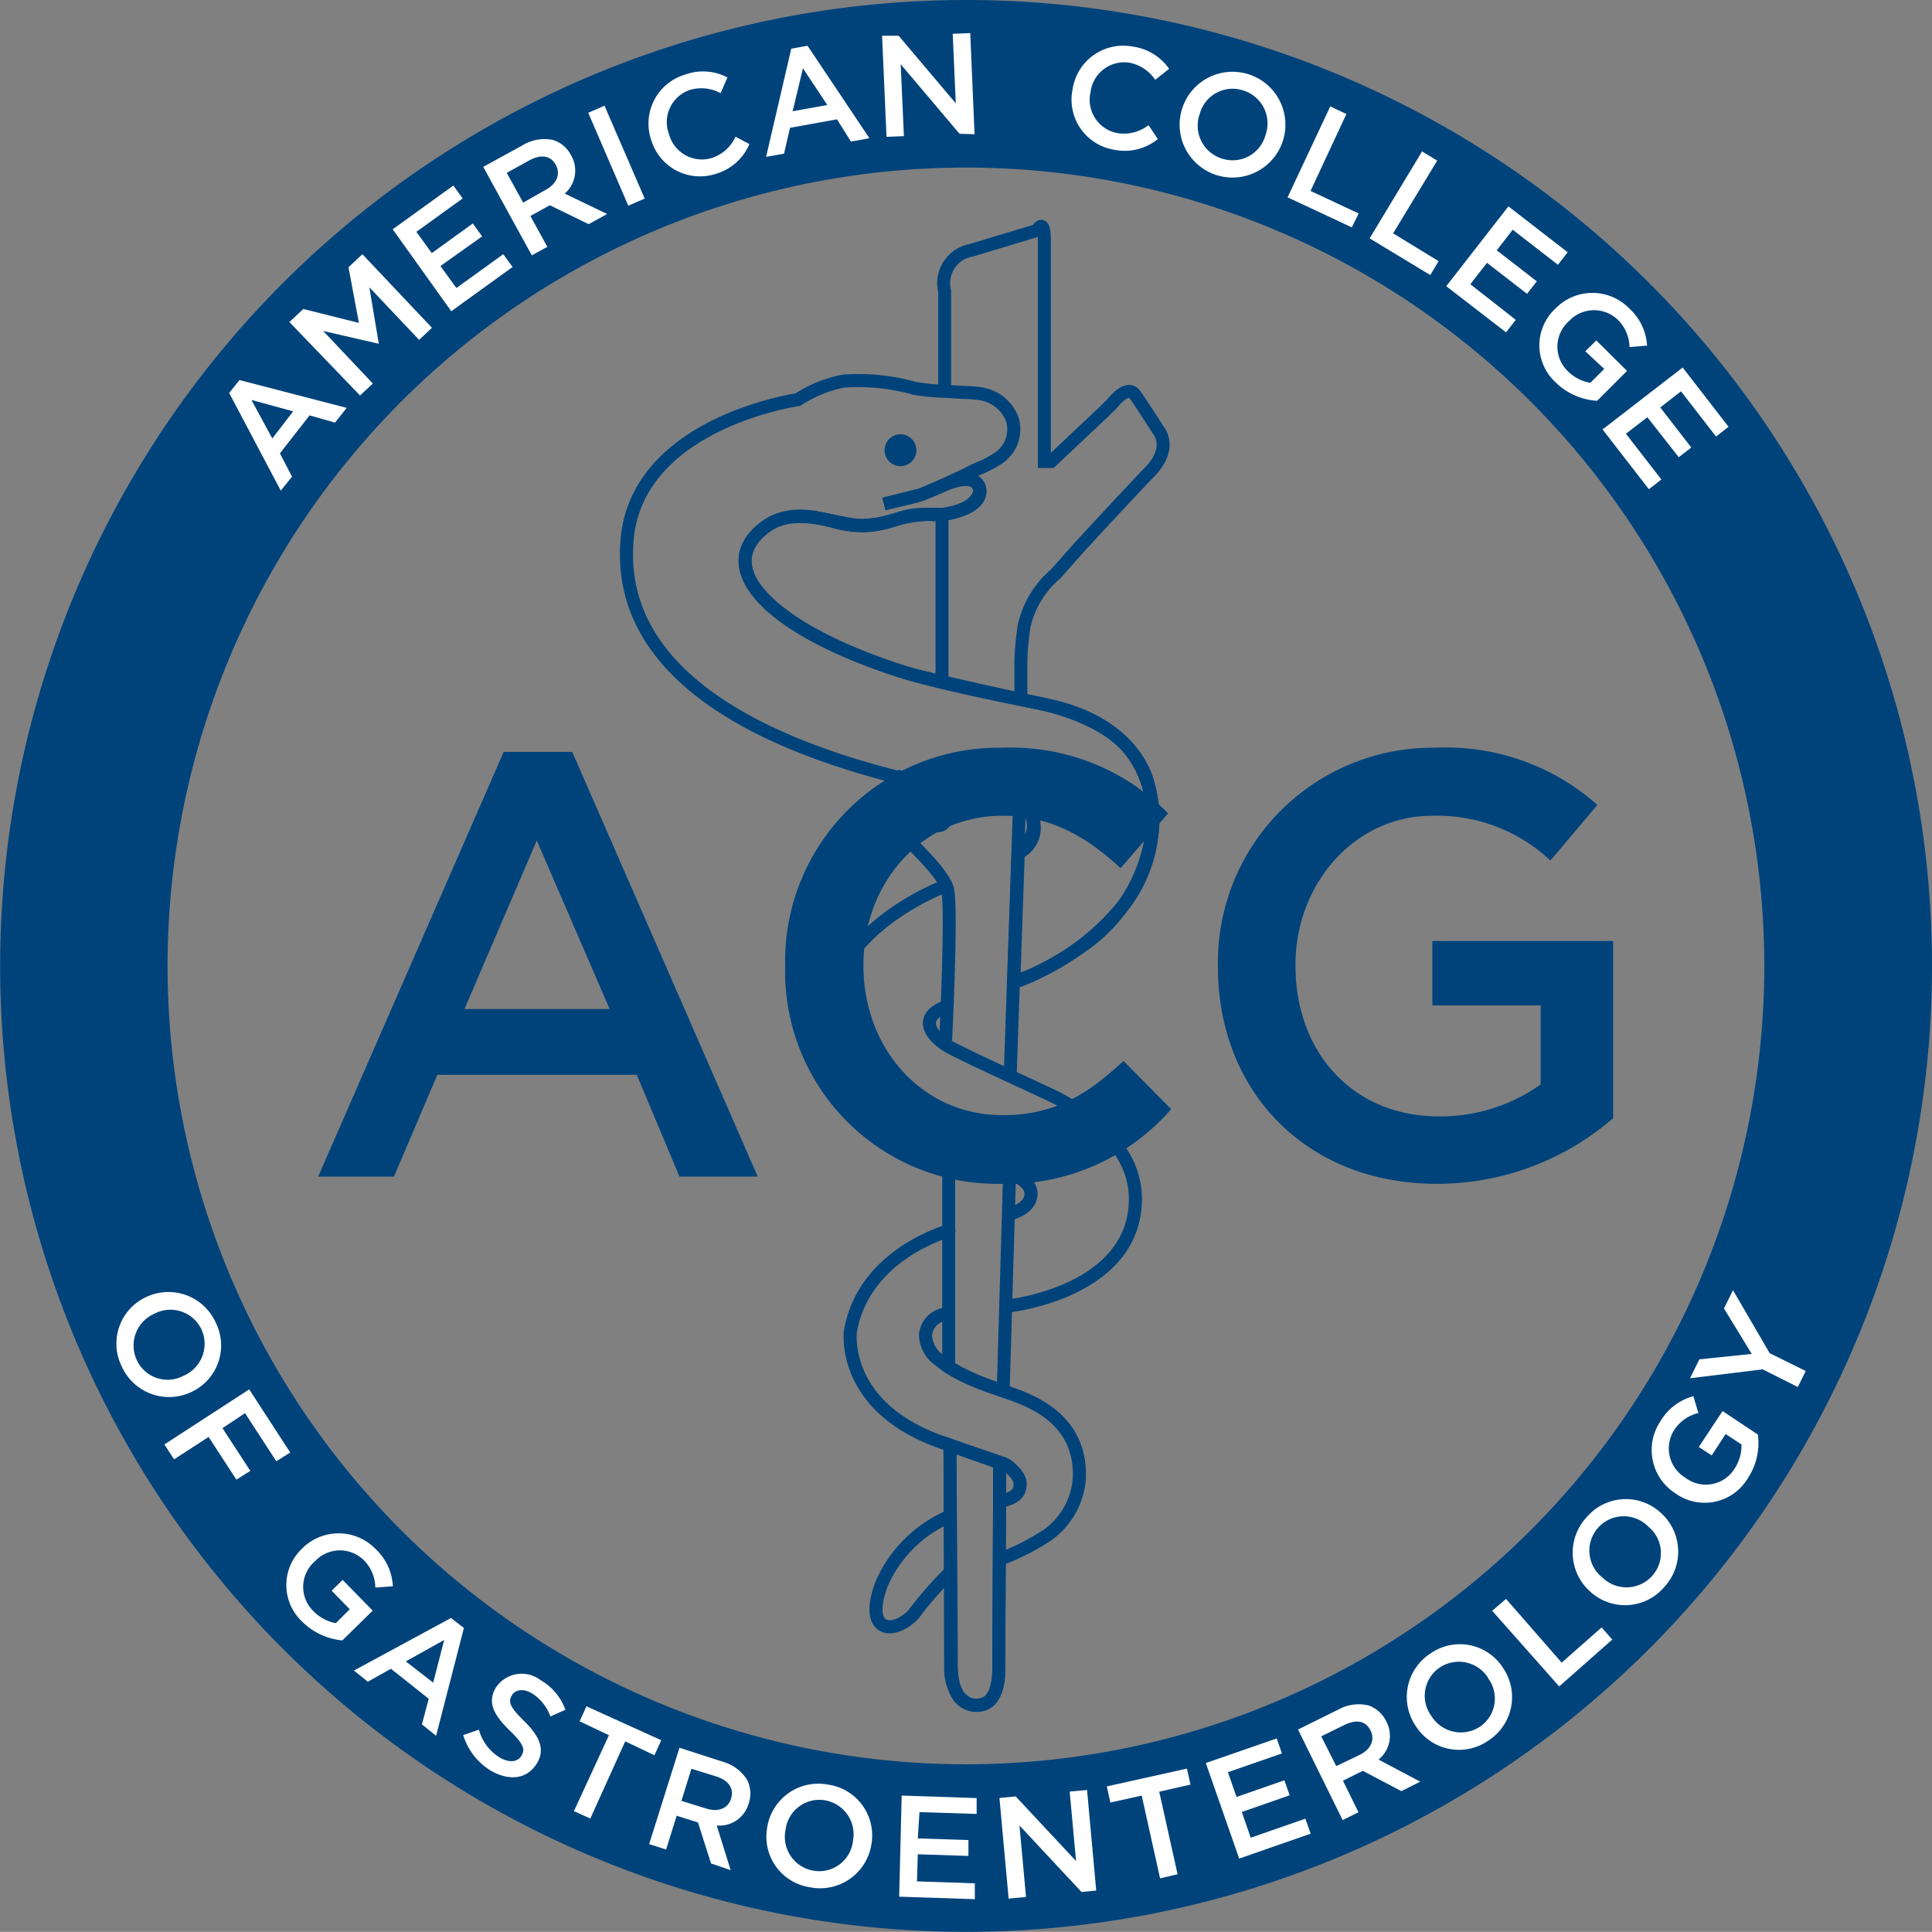 <svg xmlns="http://www.w3.org/2000/svg" viewBox="0 0 138.93 138.92"><rect x="0" y="0" width="138.93" height="138.92" fill="#808080" stroke="none"/><defs><style>.cls-1,.cls-8{fill:#00437b;}.cls-2,.cls-4,.cls-5,.cls-6,.cls-7{fill:none;}.cls-3{fill:#fff;}.cls-4,.cls-5,.cls-6,.cls-7,.cls-8{stroke:#00437b;}.cls-4,.cls-6{stroke-linecap:round;}.cls-4{stroke-width:0.94px;}.cls-5,.cls-6,.cls-7{stroke-width:0.93px;}.cls-7{stroke-miterlimit:1;}.cls-8{stroke-width:0.56px;}</style></defs><g id="Layer_2" data-name="Layer 2"><g id="Layer_1-2" data-name="Layer 1"><path class="cls-1" d="M126.87,69.46A57.41,57.41,0,1,1,69.46,12.05a57.41,57.41,0,0,1,57.41,57.41M69.46,0a69.46,69.46,0,1,0,69.47,69.46A69.46,69.46,0,0,0,69.46,0"/><path class="cls-2" d="M69.46,0a69.46,69.46,0,1,0,69.47,69.46A69.46,69.46,0,0,0,69.46,0"/><path class="cls-3" d="M16.48,28.26l.74-.93,7.71,2-.84,1.06-1.83-.52L20.13,32.6,21,34.28l-.81,1Zm4.6,1.32-3-.82,1.5,2.77Z"/><path class="cls-3" d="M20.81,23.16l1-.94,4,1-.75-4,1-.94,5,5.29-.92.87-3.58-3.78.68,4.06,0,0-4-.92,3.57,3.78-.92.86Z"/><path class="cls-3" d="M28.24,16.49l4.36-3.15.67.93-3.33,2.4,1.11,1.53L34,16.07l.67.93-3,2.13,1.15,1.58,3.37-2.43.67.92-4.41,3.18Z"/><path class="cls-3" d="M34.75,12l2.84-1.56a3,3,0,0,1,2.19-.37,2.16,2.16,0,0,1,1.28,1.09h0a2.18,2.18,0,0,1-.45,2.76l3.05,1.47-1.33.73-2.79-1.36-1.4.77,1.22,2.22-1.12.61Zm4.49,1.65c.81-.44,1.08-1.14.73-1.79v0c-.37-.68-1.07-.78-1.9-.33l-1.63.9,1.18,2.14Z"/><path class="cls-3" d="M42.3,8.11l1.17-.51,2.89,6.68-1.18.51Z"/><path class="cls-3" d="M46.84,10.1v0a3.67,3.67,0,0,1,2.41-4.73,3.77,3.77,0,0,1,3.06.2L51.82,6.7a2.91,2.91,0,0,0-2.22-.23,2.44,2.44,0,0,0-1.49,3.18v0a2.45,2.45,0,0,0,3.08,1.71,2.83,2.83,0,0,0,1.7-1.53l1,.53a3.76,3.76,0,0,1-2.41,2.14A3.66,3.66,0,0,1,46.84,10.1Z"/><path class="cls-3" d="M56.9,3.5l1.17-.21,4.45,6.65-1.33.24-1-1.6-3.38.61-.43,1.86-1.29.23Zm2.59,4.05L57.74,4.91,57,8Z"/><path class="cls-3" d="M63.43,2.57l1.19,0,4.11,4.86-.22-5,1.26-.05.31,7.27L69,9.62l-4.23-5L65,9.79l-1.25.05Z"/><path class="cls-3" d="M77.13,6.42v0a3.68,3.68,0,0,1,4.33-3.07,3.8,3.8,0,0,1,2.61,1.6l-1,.79a2.87,2.87,0,0,0-1.85-1.23,2.44,2.44,0,0,0-2.8,2.12v0a2.44,2.44,0,0,0,1.92,2.94A2.88,2.88,0,0,0,82.59,9l.67,1a3.76,3.76,0,0,1-3.13.77A3.65,3.65,0,0,1,77.13,6.42Z"/><path class="cls-3" d="M85,7.83v0a3.8,3.8,0,0,1,7.26,2.27v0A3.8,3.8,0,0,1,85,7.83Zm6,1.89v0a2.48,2.48,0,0,0-1.58-3.21A2.45,2.45,0,0,0,86.27,8.2v0a2.48,2.48,0,0,0,1.59,3.2A2.45,2.45,0,0,0,91,9.72Z"/><path class="cls-3" d="M95.66,7.65l1.16.55-2.58,5.53,3.46,1.62-.49,1-4.62-2.16Z"/><path class="cls-3" d="M102.26,10.89l1.09.66-3.17,5.23,3.27,2-.6,1-4.36-2.64Z"/><path class="cls-3" d="M108.47,14.84l4.26,3.3-.7.9-3.25-2.52L107.63,18l2.88,2.23-.7.9-2.88-2.23-1.2,1.54L109,23l-.7.9L104,20.58Z"/><path class="cls-3" d="M111.86,22.18l0,0a3.7,3.7,0,0,1,5.3,0,3.92,3.92,0,0,1,1.28,2.67l-1.26.11a2.84,2.84,0,0,0-.88-2,2.46,2.46,0,0,0-3.48.14l0,0a2.44,2.44,0,0,0-.09,3.58,3,3,0,0,0,1.63.85l1-1L114,25.26l.79-.78L117,26.67l-2.15,2.15a4.63,4.63,0,0,1-3-1.34A3.61,3.61,0,0,1,111.86,22.18Z"/><path class="cls-3" d="M121,26.43l3.3,4.26-.9.7-2.52-3.25-1.49,1.16,2.23,2.88-.9.7L118.46,30l-1.54,1.19,2.55,3.29-.9.7-3.33-4.3Z"/><path class="cls-1" d="M36.22,54.07h4.93L54.49,84.61H48.86l-3.07-7.32H31.45l-3.12,7.32H22.88Zm7.62,18.49L38.6,60.44,33.4,72.56Z"/><path class="cls-1" d="M56.46,69.53v-.08A15.35,15.35,0,0,1,72.1,53.77,15.81,15.81,0,0,1,84,58.49l-3.42,3.94c-2.43-2.25-5-3.77-8.49-3.77-5.76,0-10,4.77-10,10.7v.09c0,5.93,4.2,10.74,10,10.74,3.72,0,6.1-1.47,8.7-3.9l3.43,3.47a15.67,15.67,0,0,1-12.31,5.37A15.26,15.26,0,0,1,56.46,69.53Z"/><path class="cls-1" d="M87.58,69.53v-.08a15.44,15.44,0,0,1,15.63-15.68,16.39,16.39,0,0,1,11.66,4.11l-3.38,4A11.9,11.9,0,0,0,103,58.66c-5.59,0-9.84,4.9-9.84,10.7v.09c0,6.23,4.12,10.83,10.31,10.83a12.41,12.41,0,0,0,7.32-2.3V72.3H103V67.67H116V80.41a19.37,19.37,0,0,1-12.65,4.72C93.81,85.13,87.58,78.37,87.58,69.53Z"/><path class="cls-4" d="M68.15,109.1a9.37,9.37,0,0,0-4.72,4.72c-1.35,3.47.7,3.86,2.26,2.27a25.37,25.37,0,0,1,2.62-3"/><path class="cls-5" d="M68,74.81s.48-9.61.13-10.89S65,60.16,64.19,59.33a1.62,1.62,0,0,1-.34-.41c-.06-.13.81-1,.81-1s.19-.25.3-.23,1.92,1.48,2.21,1.62a.58.58,0,0,0,.81-.29l0-2.51"/><path class="cls-5" d="M71.89,105.17l-.07,15s0,2-1,2.32a1.51,1.51,0,0,1-1.67-.31s-.74-.44-.74-2.47-.1-15.8-.1-15.8M81.4,54.12a8,8,0,0,1,1.3,6.56,11.87,11.87,0,0,1-3.18,5.93c-1.69,1.79-5.83,4-6.88,4.06m.67-12.74-.66,19.23M64.48,55.8l2.12.55s4.07.79,6.14,1.15A1.91,1.91,0,0,1,73.41,61"/><path class="cls-6" d="M64,37.49a7.14,7.14,0,0,1-4.12,0c-1.37-.34-3.61-1-5.51,1C52,40.94,54.8,45,64.51,48.19c3,1,10.17,2.37,10.17,2.37s4.79.9,6.72,3.56"/><path class="cls-7" d="M68.9,34.36s1.16-.1,1.49.59-.65,1.4-.65,1.4a4.79,4.79,0,0,1-2.88.65,5.56,5.56,0,0,0-2.15.26,9,9,0,0,1-3.56.51"/><path class="cls-8" d="M65.61,32.37a.86.86,0,1,1-.86-.85.85.85,0,0,1,.86.85"/><path class="cls-4" d="M68,63.7s-10.84,4-7.68,12.21a10.9,10.9,0,0,0,3,4.13A12.84,12.84,0,0,0,67,82.32c1.12.47,3.13,1.24,4.29,1.6.8.25,2.85.77,2.85,1.91,0,1-1.17,1.37-1.59,1.47"/><path class="cls-4" d="M72.88,70.62a17.46,17.46,0,0,0,8-5.64,10.09,10.09,0,0,0,1.73-8.42s-.69-4.46-7.25-5.85-9.71-2.19-9.71-2.19-7.3-2-10.66-5.42.37-5.42.37-5.42,1.1-.88,3.71-.38,3,.75,5.11.13A10,10,0,0,1,67.74,37c.35-.06,2.6-.35,2.73-1.59,0,0,.11-1.65-2.54-.55,0,0-1.52.68-2,.81s-2.26.54-2.37.57l2.69-.67S68,34.83,69,34.35c.3-.13.53-.25.66-.32.55-.32,1.09-.42,2-1a2.5,2.5,0,0,0,1.15-2.83,2.89,2.89,0,0,0-2.35-1.89,9.08,9.08,0,0,0-1.17-.09l-1.62-.1c-.64,0-1.28-.1-1.92-.2a14.85,14.85,0,0,0-5.14-.51,9.3,9.3,0,0,0-3.24,1.33s-11.29,1.6-12.25,9.8C44,49.11,56.2,55.05,73,57.56a1.69,1.69,0,0,1,1.35,1.65,2,2,0,0,1-1.13,2.13l-.32,9.28"/><path class="cls-4" d="M72.6,93.91c4.09-.63,8.5-2.66,9-6.87.47-3.8-2.46-6.4-5.61-8.09-.35-.19-6.56-3-7.81-3.71-1.49-.9-2-2.17-.18-2.84"/><path class="cls-4" d="M72.21,112a16.84,16.84,0,0,0,3.12-1.62,5.49,5.49,0,0,0,2.28-4c.19-3.62-2.38-5.12-4-5.81s-4.23-1.25-6.06-2.76a2.3,2.3,0,0,1-1-1.82,1.68,1.68,0,0,1,1.61-1.51"/><path class="cls-4" d="M68.24,88.5s-6.15,1.65-7.09,7.26c0,0-.72,5.59,6.93,8.08l4.1,1.41c.31.12,1.19.84,1.18,1.45s-.27,1-1.39,1.25"/><circle class="cls-1" cx="64.76" cy="32.37" r="1.13" transform="translate(32.07 96.97) rotate(-89.72)"/><path class="cls-6" d="M72.6,84.36,72.14,100a17.83,17.83,0,0,1-3.92-1.69V83"/><path class="cls-5" d="M68.31,103.93l3.58,1.27-.07,15s.07,2.31-1.44,2.43a1.55,1.55,0,0,1-1.6-.94,3.49,3.49,0,0,1-.42-1.53Z"/><path class="cls-5" d="M67.93,27.74v-6.8A2.4,2.4,0,0,1,69.84,18l4.74-1.43s.52-1,.52.67V33.19h.48l3.82-3.6L80,29s1.06-1.42,1.63-.6S83.34,31,83.34,31s1,1.21-.66,2.93-5,5.35-5,5.35l-1.78,2a6.93,6.93,0,0,0-2.26,3.75,23.9,23.9,0,0,0-.23,2.4l0,2.67"/><line class="cls-5" x1="67.74" y1="49.11" x2="67.74" y2="36.98"/><path class="cls-3" d="M10.51,93.27h0a3.73,3.73,0,0,1,5,1.83,3.69,3.69,0,0,1-1.75,5h0a3.73,3.73,0,0,1-5-1.83A3.69,3.69,0,0,1,10.51,93.27Zm2.69,5.66h0a2.5,2.5,0,0,0,1.28-3.35,2.47,2.47,0,0,0-3.38-1.11h0a2.49,2.49,0,0,0-1.26,3.34A2.44,2.44,0,0,0,13.2,98.93Z"/><path class="cls-3" d="M17.92,99.91l2.95,4.54-1,.63-2.25-3.46L16,102.7l2,3.07-1,.63-2-3.07-2.48,1.61-.7-1.07Z"/><path class="cls-3" d="M21.7,111.38l0,0a3.7,3.7,0,0,1,5.3,0,3.92,3.92,0,0,1,1.25,2.69l-1.26.09a2.85,2.85,0,0,0-.86-2,2.45,2.45,0,0,0-3.48.11h0a2.43,2.43,0,0,0-.12,3.58,3,3,0,0,0,1.62.87l1-1-1.3-1.33.79-.78,2.16,2.21-2.18,2.14a4.67,4.67,0,0,1-2.92-1.38A3.6,3.6,0,0,1,21.7,111.38Z"/><path class="cls-3" d="M32.43,116.35l.93.72-2,7.75L30.34,124l.49-1.84L28.11,120l-1.66.93-1-.8ZM31.15,121l.79-3.07-2.76,1.54Z"/><path class="cls-3" d="M33.31,124.77l1.13-.39a3.37,3.37,0,0,0,1.49,2c.68.4,1.3.34,1.57-.13h0c.27-.45.16-.84-.84-1.8-1.13-1.11-1.65-2-1-3.1v0a2.23,2.23,0,0,1,3.2-.54,4.05,4.05,0,0,1,1.8,2.14l-1.08.48a3.26,3.26,0,0,0-1.31-1.65c-.64-.39-1.22-.28-1.46.13v0c-.29.48-.13.86.9,1.87s1.53,2,.91,3v0c-.69,1.17-2,1.32-3.34.54A4.55,4.55,0,0,1,33.31,124.77Z"/><path class="cls-3" d="M43.79,124.78l-2.11-1,.49-1.08,5.38,2.44-.49,1.08-2.1-1-2.51,5.55-1.18-.53Z"/><path class="cls-3" d="M48.86,125.68l3.09,1A3,3,0,0,1,53.73,128a2.2,2.2,0,0,1,.11,1.68v0a2.18,2.18,0,0,1-2.3,1.59l1,3.21L51.13,134l-.94-2.95-1.53-.48L47.9,133l-1.22-.39Zm1.92,4.37c.87.28,1.57,0,1.79-.71v0c.23-.74-.18-1.32-1.08-1.6l-1.77-.55L49,129.5Z"/><path class="cls-3" d="M55.17,131.41v0a3.72,3.72,0,0,1,4.37-3.08,3.69,3.69,0,0,1,3.12,4.31v0a3.73,3.73,0,0,1-4.38,3.08A3.68,3.68,0,0,1,55.17,131.41Zm6.16,1v0a2.48,2.48,0,0,0-2-2.95,2.45,2.45,0,0,0-2.84,2.12v0a2.47,2.47,0,0,0,2,2.94A2.44,2.44,0,0,0,61.33,132.44Z"/><path class="cls-3" d="M64.84,129.12l5.39.18,0,1.14-4.11-.13L66,132.2l3.64.12,0,1.14L66,133.34l-.06,1.95,4.16.14,0,1.14-5.44-.18Z"/><path class="cls-3" d="M71.87,129.29l1.17-.11,4.34,4.65-.46-5,1.25-.11.66,7.23-1.06.1-4.46-4.78.47,5.14-1.25.12Z"/><path class="cls-3" d="M82.1,129.12l-2.25.5-.26-1.16,5.76-1.28.26,1.15-2.25.51,1.32,5.94-1.26.29Z"/><path class="cls-3" d="M86.71,126.78l5.1-1.77.37,1.08-3.88,1.35.62,1.78,3.44-1.2.38,1.08-3.44,1.2.64,1.85,3.93-1.37.38,1.08-5.14,1.79Z"/><path class="cls-3" d="M93.34,124.37l2.91-1.44a3,3,0,0,1,2.2-.28,2.25,2.25,0,0,1,1.24,1.14v0a2.19,2.19,0,0,1-.56,2.74l3,1.59-1.36.68L98,127.34l-1.43.71,1.12,2.27-1.14.56Zm4.42,1.83c.82-.4,1.13-1.09.8-1.75v0c-.34-.7-1-.83-1.88-.41l-1.67.82L96.09,127Z"/><path class="cls-3" d="M101.84,124.17h0a3.72,3.72,0,0,1,1-5.25,3.68,3.68,0,0,1,5.23,1h0a3.72,3.72,0,0,1-1.05,5.25A3.68,3.68,0,0,1,101.84,124.17Zm5.18-3.5v0a2.49,2.49,0,0,0-3.49-.76,2.46,2.46,0,0,0-.59,3.5v0a2.49,2.49,0,0,0,3.49.75A2.44,2.44,0,0,0,107,120.67Z"/><path class="cls-3" d="M107.3,115.83l1-.85,4,4.58,2.87-2.53.77.87-3.82,3.37Z"/><path class="cls-3" d="M114.36,114.46l0,0a3.74,3.74,0,0,1-.27-5.35,3.7,3.7,0,0,1,5.32-.34h0a3.74,3.74,0,0,1,.27,5.35A3.7,3.7,0,0,1,114.36,114.46Zm4.17-4.68,0,0a2.47,2.47,0,1,0-3.29,3.67h0a2.48,2.48,0,0,0,3.57-.13A2.45,2.45,0,0,0,118.53,109.78Z"/><path class="cls-3" d="M120.47,107.38l0,0a3.7,3.7,0,0,1-1.06-5.19,3.94,3.94,0,0,1,2.36-1.79l.36,1.21a2.87,2.87,0,0,0-1.77,1.27,2.46,2.46,0,0,0,.83,3.38h0a2.43,2.43,0,0,0,3.53-.63,3,3,0,0,0,.51-1.76l-1.14-.75-1,1.54-.93-.61,1.71-2.58,2.54,1.69a4.61,4.61,0,0,1-.73,3.15A3.61,3.61,0,0,1,120.47,107.38Z"/><path class="cls-3" d="M126.75,98.47l-5.22.64.67-1.36,3.77-.39-2-3.27.65-1.31,2.64,4.53,2.59,1.28-.57,1.15Z"/></g></g></svg>